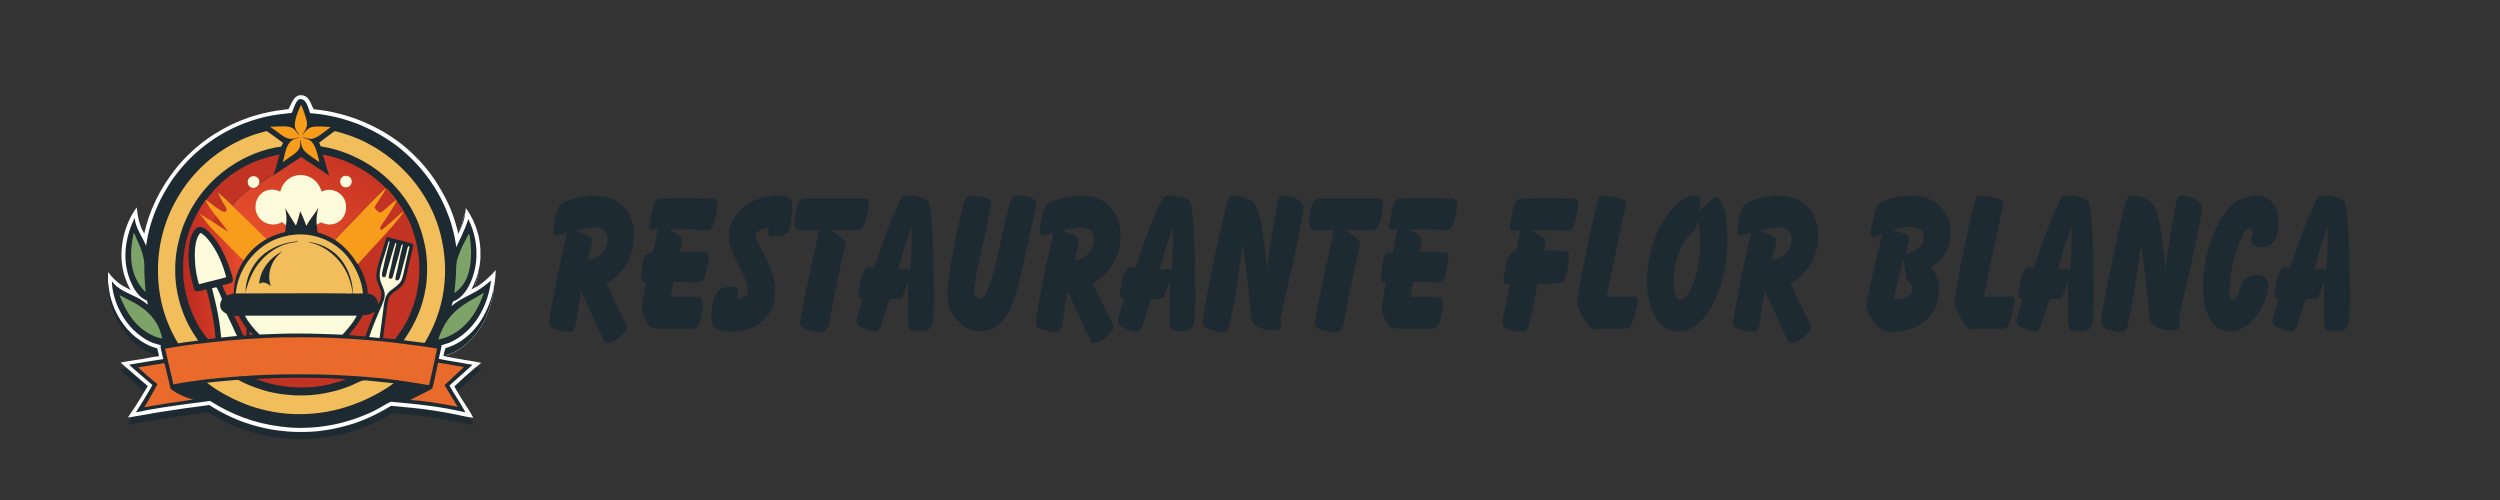 <?xml version="1.0" encoding="UTF-8"?>
<svg xmlns="http://www.w3.org/2000/svg" version="1.1" xmlns:xlink="http://www.w3.org/1999/xlink" viewBox="0 0 300 60">
  <rect x="0" y="0" width="300" height="60" fill="#333333" stroke="none"/>
  <defs>
    <style>
      .cls-1 {
        fill: #7da369;
      }

      .cls-2 {
        fill: url(#linear-gradient-2);
      }

      .cls-3 {
        fill: #1d2a31;
      }

      .cls-4 {
        fill: #ea6a2c;
      }

      .cls-5 {
        fill: #fcfcdc;
      }

      .cls-6 {
        fill: #f89c1c;
      }

      .cls-7 {
        fill: #c33323;
      }

      .cls-8 {
        fill: #f2be5c;
      }

      .cls-9 {
        fill: #fefefe;
      }

      .cls-10 {
        fill: url(#linear-gradient);
      }
    </style>
    <linearGradient id="linear-gradient" x1="21.95" y1="-577.89" x2="29.17" y2="-577.54" gradientTransform="translate(0 -545.84) scale(1 -1)" gradientUnits="userSpaceOnUse">
      <stop offset="0" stop-color="#bb2a20"/>
      <stop offset="1" stop-color="#e74a2c"/>
    </linearGradient>
    <linearGradient id="linear-gradient-2" x1="40.07" y1="-564.27" x2="33.73" y2="-575.4" gradientTransform="translate(0 -545.84) scale(1 -1)" gradientUnits="userSpaceOnUse">
      <stop offset="0" stop-color="#c83524"/>
      <stop offset="1" stop-color="#e64e2b"/>
    </linearGradient>
  </defs>
  <!-- Generator: Adobe Illustrator 28.7.2, SVG Export Plug-In . SVG Version: 1.2.0 Build 154)  -->
  <g>
    <g id="Layer_1">
      <g>
        <path class="cls-3" d="M65.93,38.33l.04-.27c.2-1.27.48-2.73.81-4.4.34-1.66.76-3.59,1.26-5.78-.06.02-.13.05-.23.09-.55.2-.9.31-1.04.31-.11,0-.2-.06-.26-.17-.07-.12-.1-.28-.1-.48,0-.48.08-1.05.26-1.7.17-.65.34-1.08.51-1.29.22-.27.75-.53,1.58-.78.83-.25,1.7-.37,2.6-.37,1.45,0,2.6.44,3.45,1.31.85.87,1.27,2.04,1.27,3.52,0,1.18-.28,2.25-.84,3.23-.56.97-1.38,1.81-2.46,2.5.22.48.53,1.12.92,1.93.39.8.81,1.66,1.28,2.57l.09.16c.05.1.09.2.11.29.02.1.04.19.04.27,0,.32-.27.7-.82,1.13-.09.07-.16.12-.2.16l-.12.09c-.19.15-.38.27-.59.36-.21.09-.39.13-.55.13-.11,0-.21-.03-.29-.08s-.16-.15-.22-.28l-.09-.21c-.26-.51-.69-1.42-1.29-2.75s-1.04-2.29-1.32-2.88c-.14.68-.27,1.46-.4,2.34-.13.88-.21,1.39-.24,1.54l-.02.16c-.06.32-.16.55-.28.67s-.32.19-.58.19c-.09,0-.2-.01-.34-.03-.14-.02-.32-.06-.52-.11l-.13-.02c-.49-.11-.83-.24-1.02-.38-.19-.14-.29-.33-.29-.57,0-.04,0-.09,0-.13,0-.04.01-.12.03-.22ZM70.54,31.24c.69-.1,1.26-.39,1.71-.88s.67-1.04.67-1.67c0-.45-.14-.8-.43-1.05s-.68-.38-1.19-.38c-.25,0-.57.03-.94.1-.38.06-.81.17-1.32.3l1.35.53c.21.08.37.18.48.32.11.14.17.3.17.48,0,.04,0,.1-.02.2-.02.09-.04.19-.06.29l-.42,1.77Z"/>
        <path class="cls-3" d="M77.55,33.88h-.25c-.12,0-.21-.06-.27-.15-.06-.09-.08-.23-.08-.43,0-.13,0-.29.02-.47.02-.18.04-.39.07-.62l.02-.14c.12-.74.24-1.21.35-1.41s.3-.3.55-.31l.39-.02.58-2.81c-.09,0-.2,0-.33.01s-.2.01-.23.01c-.15,0-.27-.03-.35-.08s-.12-.13-.12-.24c0-.14.06-.46.17-.96.05-.24.09-.43.12-.58l.02-.14.03-.14c.21-1,.48-1.52.81-1.55l.25-.02s.04,0,.11-.01c.76-.04,1.61-.06,2.53-.06.54,0,1.09,0,1.64.02.55.01,1.13.04,1.76.07h.21c.17,0,.31.05.41.14.1.08.15.19.15.33,0,.15-.02.35-.05.61-.03.25-.08.52-.14.81l-.04.18s-.02.09-.04.17c-.21,1.01-.51,1.52-.89,1.52h-.46c-.88-.06-1.88-.09-2.99-.09-.02,0-.08,0-.18.01-.38,0-.74.01-1.08.01l1.18.63c.11.06.21.16.3.29.09.13.13.24.13.33,0,.04,0,.1-.03.18,0,.02,0,.04,0,.04l-.2,1.23c.17,0,.34-.01.49-.02.16,0,.3,0,.45,0,.6,0,1.16.02,1.68.05h.08l.25.02c.17.01.29.06.36.15s.11.21.11.38c0,.14-.01.32-.04.53-.02.21-.06.43-.11.66l-.02.11c-.15.73-.29,1.21-.43,1.43-.14.22-.38.33-.73.33h-.33c-.11,0-.27,0-.48-.01-.52-.02-.87-.03-1.04-.03-.14,0-.33,0-.56.01-.23,0-.39.01-.49.01l-.33,1.79s.25,0,.66-.01c.41,0,.8-.01,1.17-.01.24,0,.44,0,.61,0,.16,0,.33,0,.5.02l.19.02c.29.01.49.08.59.19.1.11.15.32.15.62,0,.15,0,.31-.02.48-.02.17-.04.34-.07.52l-.04.2c-.1.64-.23,1.1-.4,1.36-.17.27-.41.4-.73.4h-4.09c-.42,0-.72-.07-.92-.21s-.39-.39-.57-.74l-.07-.14c-.15-.29-.26-.53-.32-.73s-.08-.41-.08-.62c0-.08,0-.17.01-.27,0-.09.03-.24.06-.42l.44-2.47Z"/>
        <path class="cls-3" d="M88.44,35.9c.45-.01.78-.11,1-.29.21-.18.32-.46.32-.85,0-.27-.07-.6-.2-.97-.13-.38-.35-.86-.67-1.46-.06-.12-.15-.29-.27-.52-.78-1.5-1.17-2.63-1.17-3.37,0-1.37.57-2.54,1.7-3.5,1.13-.97,2.56-1.46,4.28-1.46.63,0,1.07.1,1.3.31.24.21.35.59.35,1.15,0,.17-.01.39-.04.64s-.04.4-.04.45l-.02.14c-.04.74-.17,1.27-.37,1.58s-.56.49-1.06.54l-.15.02c-.15,0-.28.01-.4.02-.12,0-.23,0-.32,0-.16,0-.28-.03-.37-.09-.08-.06-.13-.15-.13-.26v-.07l.09-.62c-.45.02-.83.14-1.13.34s-.45.43-.45.68c0,.11.02.24.07.37.05.14.13.31.24.51.08.14.2.36.34.66,1.13,2.09,1.69,3.74,1.69,4.95,0,1.56-.48,2.78-1.44,3.66-.96.89-2.28,1.33-3.97,1.33-.78,0-1.35-.13-1.72-.4-.36-.27-.54-.69-.54-1.27,0-.11,0-.26.02-.44.01-.18.03-.38.06-.6l.02-.17v-.1c.16-1.37.66-2.14,1.52-2.32l.1-.05c.06-.01.16-.03.31-.04.14-.01.3-.02.48-.02.22,0,.39.05.51.14.12.09.18.23.18.4v.11l-.13.88Z"/>
        <path class="cls-3" d="M98.3,27.59h-2.16c-.29,0-.49-.07-.61-.2s-.19-.36-.19-.67c0-.1,0-.22.02-.36s.04-.33.08-.56l.02-.16c.1-.7.23-1.18.4-1.45s.43-.4.8-.4h7.07c.16,0,.28.05.37.15.08.1.13.25.13.45,0,.16-.02.36-.05.6-.03.24-.08.49-.14.75l-.02.16-.03.12c-.22,1.04-.56,1.56-1.01,1.56h-3.32c.17.12.39.27.66.45.73.48,1.1.88,1.1,1.18,0,.05,0,.1,0,.13s0,.07-.01.1l-.06.26c-.43,1.96-.82,3.77-1.16,5.45s-.56,2.84-.67,3.47l-.04.19c-.07.38-.18.65-.33.8-.15.15-.39.22-.73.22-.07,0-.2-.02-.39-.05-.19-.03-.34-.05-.44-.06l-.15-.03c-.45-.06-.8-.16-1.05-.31s-.37-.32-.37-.52c0-.08,0-.18.02-.33l.02-.18c.02-.25.25-1.38.66-3.39.42-2.01.95-4.47,1.59-7.38Z"/>
        <path class="cls-3" d="M103.55,35.86l-.23-.03c-.09,0-.16-.06-.23-.16-.07-.1-.1-.22-.1-.37,0-.05.01-.16.04-.31.03-.15.09-.45.17-.89l.02-.16v-.05c.25-1.22.62-1.83,1.11-1.83h.57c.51-1.55,1.02-2.98,1.52-4.29.5-1.31.94-2.36,1.31-3.17l.12-.23c.19-.38.35-.64.5-.75.15-.12.33-.17.56-.17.09,0,.21,0,.35.02.14.01.29.04.45.07l.18.02c.7.12,1.16.27,1.37.46.21.19.34.5.38.96l.04.28c.11,1.07.2,2.49.27,4.26.06,1.77.1,3.66.1,5.68,0,1.04-.02,1.97-.06,2.8v.1l-.02.26c-.04.51-.15.86-.34,1.05s-.54.3-1.06.34l-.15.02h-.25c-.4,0-.69-.08-.89-.25-.2-.17-.3-.43-.31-.78v-5.05l-.6,1.68c-.06.18-.14.31-.25.39-.1.08-.25.12-.44.12h-.91c-.28.85-.56,1.72-.86,2.62-.07.2-.11.31-.12.35l-.07.25c-.09.24-.19.42-.31.53-.12.11-.26.17-.44.17-.13,0-.28-.02-.44-.06-.16-.04-.32-.09-.47-.16l-.15-.04c-.44-.18-.73-.35-.88-.49s-.22-.33-.22-.55c0-.05,0-.1,0-.15,0-.05.01-.12.03-.22l.04-.16c.04-.17.12-.45.24-.83.12-.38.26-.81.43-1.27ZM107.81,32.3h1.45c.04-.81.08-1.52.1-2.15.02-.62.03-1.1.03-1.42v-1.42c-.31.79-.6,1.59-.86,2.41-.26.82-.5,1.68-.73,2.58Z"/>
        <path class="cls-3" d="M115.62,24.6l.04-.2c.09-.36.2-.6.34-.71s.43-.17.86-.17c.14,0,.24,0,.3,0s.12,0,.17.02l.13.02c.55.08.93.18,1.16.31.23.13.34.32.34.57,0,0,0,.05-.02.12-.01.08-.03.16-.05.25l-.04.18c-.25,1.34-.65,3.17-1.17,5.51-.53,2.34-.79,3.82-.79,4.44,0,.27.07.5.21.67.14.17.33.26.55.26.63,0,1.37-1.96,2.22-5.87.47-2.17.87-3.93,1.21-5.3l.04-.16c.1-.4.23-.69.39-.86.16-.17.39-.25.68-.25.08,0,.18,0,.31.02.12.01.25.04.37.07l.1.02c.55.12.92.25,1.1.39s.27.34.27.61c0,.08,0,.17-.02.27-.01.09-.03.19-.06.29l-.06.21c-.2.9-.48,2.18-.84,3.84-.63,2.94-1.12,4.96-1.45,6.08-.47,1.57-1.04,2.72-1.72,3.44-.68.72-1.51,1.09-2.49,1.09-1.12,0-2.06-.43-2.85-1.29-.78-.86-1.17-1.91-1.17-3.15,0-.86.17-2.26.52-4.21.34-1.95.81-4.12,1.41-6.52Z"/>
        <path class="cls-3" d="M124.32,38.33l.04-.27c.2-1.27.48-2.73.81-4.4.34-1.66.76-3.59,1.26-5.78-.06.02-.13.05-.23.09-.55.2-.9.31-1.04.31-.11,0-.2-.06-.26-.17-.07-.12-.1-.28-.1-.48,0-.48.08-1.05.26-1.7.17-.65.34-1.08.51-1.29.22-.27.75-.53,1.58-.78.83-.25,1.7-.37,2.6-.37,1.45,0,2.6.44,3.45,1.31.85.87,1.27,2.04,1.27,3.52,0,1.18-.28,2.25-.84,3.23-.56.97-1.38,1.81-2.46,2.5.22.48.53,1.12.92,1.93.39.8.81,1.66,1.28,2.57l.09.16c.05.1.09.2.11.29.02.1.04.19.04.27,0,.32-.27.7-.82,1.13-.09.07-.16.12-.2.16l-.12.09c-.19.15-.38.27-.59.36-.21.09-.39.13-.55.13-.11,0-.21-.03-.29-.08s-.16-.15-.22-.28l-.09-.21c-.26-.51-.69-1.42-1.29-2.75s-1.04-2.29-1.32-2.88c-.14.68-.27,1.46-.4,2.34-.13.88-.21,1.39-.24,1.54l-.02.16c-.06.32-.16.55-.28.67s-.32.19-.58.19c-.09,0-.2-.01-.34-.03-.14-.02-.32-.06-.52-.11l-.13-.02c-.49-.11-.83-.24-1.02-.38-.19-.14-.29-.33-.29-.57,0-.04,0-.09,0-.13,0-.04.01-.12.03-.22ZM128.93,31.24c.69-.1,1.26-.39,1.71-.88s.67-1.04.67-1.67c0-.45-.14-.8-.43-1.05s-.68-.38-1.19-.38c-.25,0-.57.03-.94.1-.38.06-.81.17-1.32.3l1.35.53c.21.08.37.18.48.32.11.14.17.3.17.48,0,.04,0,.1-.02.2-.02.09-.04.19-.06.29l-.42,1.77Z"/>
        <path class="cls-3" d="M134.93,35.86l-.23-.03c-.09,0-.16-.06-.23-.16-.07-.1-.1-.22-.1-.37,0-.05.01-.16.04-.31.03-.15.09-.45.17-.89l.02-.16v-.05c.25-1.22.62-1.83,1.11-1.83h.57c.51-1.55,1.02-2.98,1.52-4.29.5-1.31.94-2.36,1.31-3.17l.12-.23c.19-.38.35-.64.5-.75.15-.12.33-.17.56-.17.09,0,.21,0,.35.02.14.01.29.04.45.07l.18.02c.7.12,1.16.27,1.37.46.21.19.34.5.38.96l.04.28c.11,1.07.2,2.49.27,4.26.06,1.77.1,3.66.1,5.68,0,1.04-.02,1.97-.06,2.8v.1l-.02.26c-.04.51-.15.86-.34,1.05s-.54.3-1.06.34l-.15.02h-.25c-.4,0-.69-.08-.89-.25-.2-.17-.3-.43-.31-.78v-5.05l-.6,1.68c-.06.18-.14.31-.25.39-.1.08-.25.12-.44.12h-.91c-.28.85-.56,1.72-.86,2.62-.07.2-.11.31-.12.35l-.07.25c-.09.24-.19.42-.31.53-.12.11-.26.17-.44.17-.13,0-.28-.02-.44-.06-.16-.04-.32-.09-.47-.16l-.15-.04c-.44-.18-.73-.35-.88-.49s-.22-.33-.22-.55c0-.05,0-.1,0-.15,0-.05.01-.12.03-.22l.04-.16c.04-.17.12-.45.24-.83.12-.38.26-.81.43-1.27ZM139.19,32.3h1.45c.04-.81.08-1.52.1-2.15.02-.62.03-1.1.03-1.42v-1.42c-.31.79-.6,1.59-.86,2.41-.26.82-.5,1.68-.73,2.58Z"/>
        <path class="cls-3" d="M144.38,38.15l.02-.16c.09-.8.4-2.51.93-5.12.53-2.62,1.14-5.37,1.85-8.26l.04-.16c.07-.32.19-.57.34-.73.15-.16.35-.24.59-.24.09,0,.2.01.33.04.13.03.32.07.58.14l.12.02c.37.11.69.25.96.44.27.18.46.39.57.61.27.57.51,1.43.72,2.59.21,1.16.42,2.87.63,5.11.14-1.34.31-2.7.53-4.07s.47-2.75.76-4.14l.04-.18c.04-.19.1-.33.2-.42s.22-.14.38-.14c.13,0,.28.01.46.04s.36.08.55.14l.18.05c.4.13.71.29.93.49s.33.41.33.63c0,.11,0,.18,0,.23,0,.05,0,.1-.01.15l-.02.17c-.03.3-.19,1.19-.49,2.66-.29,1.47-.65,3.1-1.05,4.87-.1.44-.24,1.03-.41,1.78-.51,2.24-.77,3.5-.77,3.77,0,.09.02.21.05.36.03.15.05.25.05.31,0,.19-.08.32-.23.41s-.4.12-.74.12c-.17,0-.3,0-.39-.01s-.16-.02-.23-.03l-.17-.04c-.68-.14-1.14-.32-1.39-.53-.25-.21-.4-.54-.46-.97l-.04-.19c-.03-.23-.08-.72-.15-1.47-.25-2.66-.53-5.07-.85-7.24-.22,1.89-.47,3.68-.74,5.36-.27,1.68-.53,3.07-.78,4.19l-.07.24c-.06.31-.16.53-.3.66-.14.13-.34.2-.61.2-.09,0-.2,0-.33-.02s-.26-.04-.42-.08l-.15-.02c-.44-.08-.78-.21-1.02-.4-.24-.19-.36-.42-.36-.69,0-.08,0-.16.01-.24s.02-.14.03-.2Z"/>
        <path class="cls-3" d="M160.06,27.59h-2.16c-.29,0-.49-.07-.61-.2s-.19-.36-.19-.67c0-.1,0-.22.02-.36s.04-.33.08-.56l.02-.16c.1-.7.23-1.18.4-1.45.16-.26.43-.4.8-.4h7.07c.16,0,.28.05.37.15.08.1.13.25.13.45,0,.16-.02.36-.05.6-.03.24-.08.49-.14.75l-.02.16-.03.12c-.22,1.04-.56,1.56-1.01,1.56h-3.32c.17.12.39.27.66.45.73.48,1.1.88,1.1,1.18,0,.05,0,.1,0,.13s0,.07-.01.1l-.06.26c-.43,1.96-.82,3.77-1.16,5.45-.34,1.68-.56,2.84-.67,3.47l-.04.19c-.07.38-.18.65-.33.8-.15.15-.39.22-.73.22-.07,0-.2-.02-.39-.05-.19-.03-.34-.05-.44-.06l-.15-.03c-.45-.06-.8-.16-1.05-.31-.25-.14-.37-.32-.37-.52,0-.08,0-.18.02-.33l.02-.18c.02-.25.25-1.38.67-3.39.42-2.01.95-4.47,1.58-7.38Z"/>
        <path class="cls-3" d="M166.32,33.88h-.25c-.12,0-.21-.06-.27-.15s-.08-.23-.08-.43c0-.13,0-.29.02-.47s.04-.39.07-.62l.02-.14c.12-.74.24-1.21.35-1.41.12-.2.3-.3.55-.31l.39-.02.58-2.81c-.09,0-.2,0-.33.01s-.2.01-.23.01c-.16,0-.27-.03-.35-.08-.08-.05-.12-.13-.12-.24,0-.14.06-.46.17-.96.05-.24.09-.43.12-.58l.02-.14.03-.14c.21-1,.48-1.52.81-1.55l.25-.02s.04,0,.11-.01c.76-.04,1.61-.06,2.53-.06.54,0,1.09,0,1.64.02.55.01,1.13.04,1.76.07h.21c.17,0,.31.05.41.14.1.08.15.19.15.33,0,.15-.02.35-.05.61-.03.25-.08.52-.14.81l-.04.18s-.02.09-.04.17c-.21,1.01-.51,1.52-.89,1.52h-.46c-.88-.06-1.88-.09-2.99-.09-.02,0-.08,0-.18.01-.38,0-.74.01-1.08.01l1.18.63c.11.06.21.16.3.29.09.13.13.24.13.33,0,.04,0,.1-.03.18,0,.02,0,.04,0,.04l-.2,1.23c.17,0,.34-.01.49-.02s.3,0,.45,0c.6,0,1.16.02,1.68.05h.08l.25.02c.17.01.29.06.36.15.07.08.11.21.11.38,0,.14-.01.32-.04.53-.03.21-.06.43-.11.66l-.02.11c-.15.73-.29,1.21-.43,1.43-.14.22-.38.33-.73.33h-.33c-.11,0-.27,0-.48-.01-.52-.02-.87-.03-1.04-.03-.14,0-.33,0-.56.01s-.39.01-.49.01l-.33,1.79s.25,0,.66-.01c.41,0,.79-.01,1.17-.01.24,0,.44,0,.61,0,.16,0,.33,0,.5.02l.19.02c.29.01.49.08.59.19s.15.32.15.62c0,.15,0,.31-.02.48-.01.17-.04.34-.07.52l-.04.2c-.1.64-.23,1.1-.4,1.36-.17.27-.41.4-.73.4h-4.09c-.42,0-.72-.07-.92-.21s-.39-.39-.57-.74l-.07-.14c-.16-.29-.26-.53-.32-.73-.06-.2-.08-.41-.08-.62,0-.08,0-.17.01-.27,0-.09.03-.24.06-.42l.44-2.47Z"/>
        <path class="cls-3" d="M180.3,38.38l.04-.27c.02-.11.13-.6.33-1.48.2-.88.37-1.72.51-2.52l-.32-.02c-.14-.02-.25-.06-.33-.14-.08-.08-.12-.18-.12-.3,0-.17.06-.54.18-1.09.01-.08.02-.14.04-.19l.02-.16c.02-.08.04-.2.07-.35.22-1.06.51-1.6.89-1.6l.34-.02.5-2.59-.86.04h-.04c-.1,0-.18-.04-.26-.13s-.11-.19-.11-.31c0-.15.06-.55.19-1.19.04-.19.07-.34.08-.44l.02-.09c.13-.63.27-1.07.42-1.3.15-.23.37-.36.66-.39h.21s.09,0,.21-.01c.94-.04,1.92-.06,2.96-.06.48,0,1.28.01,2.41.03.13,0,.23,0,.3.01l.18.02c.2,0,.35.05.44.14s.13.22.13.42c0,.17-.01.37-.04.58-.02.21-.06.43-.11.64l-.04.17c-.18.83-.33,1.34-.46,1.54-.12.2-.33.3-.6.32l-.21.02c-1.31-.05-2.3-.08-2.97-.08-.03,0-.18,0-.45.02s-.52.02-.75.04l1.2.69c.17.1.3.2.38.3.08.1.12.22.12.35,0,.04,0,.08,0,.11s0,.06-.01.08l-.19.93c.41,0,.8-.01,1.17-.02s.7,0,1,0h.23c.23,0,.39.05.48.16.09.11.14.29.14.55,0,.1-.01.24-.03.44s-.05.42-.1.7l-.02.19c-.11.71-.24,1.2-.39,1.46-.15.26-.37.4-.67.42h-.22c-.17,0-.34.01-.49.02-.16,0-.3,0-.45,0h-.22c-.43.02-.83.02-1.2.02-.15.93-.31,1.78-.46,2.55-.15.77-.3,1.46-.46,2.06l-.07.28c-.08.32-.19.54-.33.68s-.34.2-.59.2c-.17,0-.32,0-.46-.02-.14-.01-.25-.03-.34-.04l-.13-.02c-.51-.11-.87-.26-1.07-.44-.2-.18-.29-.44-.29-.78,0-.01,0-.04,0-.07,0-.03,0-.05,0-.07Z"/>
        <path class="cls-3" d="M192.81,35.58h3.11c.2,0,.35.04.44.12.1.08.14.2.14.37,0,.12-.02.29-.06.51s-.11.52-.2.88l-.02.09c-.23.91-.42,1.46-.57,1.64-.15.18-.41.27-.79.29h-3.49c-.19,0-.35-.04-.46-.11-.11-.08-.23-.21-.36-.4-.45-.66-.77-1.2-.98-1.64-.21-.44-.31-.8-.31-1.1,0-.07.01-.17.04-.32.03-.14.04-.25.05-.31l.04-.28c.38-2.2.77-4.29,1.19-6.27.41-1.98.77-3.55,1.08-4.72l.07-.21c.07-.26.15-.44.26-.52s.26-.12.47-.12c.09,0,.21,0,.38.03s.34.05.54.08l.14.02c.68.14,1.12.26,1.31.38.19.12.29.29.29.5,0,.03,0,.08-.02.15-.01.05-.02.09-.02.11l-.06.25c-.09.42-.25,1.12-.46,2.09-.74,3.38-1.32,6.21-1.75,8.48Z"/>
        <path class="cls-3" d="M203.88,25.37l1.4-1.35c.15-.14.26-.24.34-.28.08-.04.16-.07.23-.07.4,0,.74.46,1.02,1.37.28.91.42,2.08.42,3.5s-.12,2.64-.35,3.86c-.24,1.22-.58,2.34-1.03,3.35-.58,1.28-1.26,2.28-2.04,2.98s-1.6,1.06-2.45,1.06c-1.13,0-2.05-.56-2.74-1.67s-1.04-2.59-1.04-4.43c0-1.23.16-2.46.49-3.7.33-1.23.78-2.34,1.36-3.32.57-.98,1.21-1.76,1.92-2.34.71-.58,1.37-.87,1.97-.87.21,0,.38.06.5.17.12.12.18.28.18.49,0,.04,0,.07,0,.1,0,.03,0,.05-.01.07l-.17,1.06ZM203.72,26.46l-.15.69c-.06.26-.2.49-.44.69-.04.03-.07.06-.09.08-.7.63-1.25,1.48-1.64,2.55s-.59,2.23-.59,3.49c0,.62.08,1.11.23,1.47.15.36.35.54.61.54.56,0,1.1-.71,1.61-2.14.51-1.43.77-3.12.77-5.1,0-.46-.03-.88-.07-1.25-.05-.37-.13-.72-.23-1.03Z"/>
        <path class="cls-3" d="M208.02,38.33l.04-.27c.21-1.27.48-2.73.81-4.4.34-1.66.76-3.59,1.26-5.78-.06.02-.13.05-.23.09-.55.2-.9.31-1.04.31-.11,0-.2-.06-.26-.17-.07-.12-.1-.28-.1-.48,0-.48.08-1.05.26-1.7.17-.65.34-1.08.51-1.29.22-.27.75-.53,1.58-.78.83-.25,1.7-.37,2.6-.37,1.45,0,2.6.44,3.45,1.31.85.87,1.27,2.04,1.27,3.52,0,1.18-.28,2.25-.84,3.23-.56.97-1.38,1.81-2.46,2.5.22.48.53,1.12.92,1.93.39.8.81,1.66,1.28,2.57l.09.16c.05.1.09.2.11.29.02.1.04.19.04.27,0,.32-.27.7-.82,1.13-.09.07-.16.12-.21.16l-.12.09c-.19.15-.38.27-.6.36s-.39.13-.55.13c-.11,0-.21-.03-.29-.08-.08-.06-.15-.15-.22-.28l-.09-.21c-.26-.51-.69-1.42-1.29-2.75-.6-1.33-1.04-2.29-1.33-2.88-.14.68-.27,1.46-.4,2.34-.13.88-.21,1.39-.24,1.54l-.02.16c-.06.32-.15.55-.28.67s-.32.19-.58.19c-.09,0-.2-.01-.34-.03-.14-.02-.32-.06-.52-.11l-.13-.02c-.49-.11-.83-.24-1.02-.38s-.29-.33-.29-.57c0-.04,0-.09,0-.13s.01-.12.03-.22ZM212.63,31.24c.69-.1,1.26-.39,1.71-.88s.67-1.04.67-1.67c0-.45-.14-.8-.43-1.05-.29-.26-.68-.38-1.19-.38-.25,0-.57.03-.94.1-.38.06-.81.17-1.32.3l1.35.53c.21.08.37.18.48.32s.17.3.17.48c0,.04,0,.1-.02.2-.01.09-.04.19-.06.29l-.42,1.77Z"/>
        <path class="cls-3" d="M224.02,36.21l.07-.41s.01-.03.02-.07c.43-2.12,1.03-4.68,1.79-7.68-.15.07-.35.16-.58.26-.29.12-.46.18-.52.18-.1,0-.18-.04-.25-.14s-.1-.21-.1-.37c0-.13.02-.29.06-.49s.12-.54.23-1.01l.02-.11c.17-.69.29-1.14.38-1.36s.17-.39.27-.49c.29-.28.79-.52,1.53-.73.73-.21,1.53-.31,2.39-.31,1.41,0,2.55.41,3.42,1.23.87.82,1.3,1.9,1.3,3.24,0,.88-.2,1.67-.58,2.35-.39.68-.98,1.27-1.76,1.76.32.39.57.82.73,1.3.17.47.25.97.25,1.5,0,1.45-.52,2.64-1.56,3.56-1.04.92-2.4,1.39-4.08,1.39-.93,0-1.64-.36-2.12-1.08-.07-.11-.13-.2-.17-.25l-.09-.11c-.25-.39-.44-.71-.56-.98-.12-.27-.18-.49-.18-.67,0-.05.02-.16.05-.33.01-.08.02-.13.03-.17ZM228.66,30.51c.74-.2,1.3-.49,1.66-.85.37-.37.55-.82.55-1.36,0-.36-.15-.63-.46-.82s-.73-.29-1.28-.29c-.3,0-.61.03-.94.1-.33.07-.68.17-1.06.31l1.49.46c.17.05.29.12.35.21s.1.21.1.38c0,.03,0,.07,0,.12s-.02.1-.03.15l-.38,1.6ZM227.26,35.88c.06,0,.11.01.17.02.06,0,.15,0,.27,0,.56,0,1.01-.12,1.33-.35.33-.23.49-.55.49-.95,0-.27-.12-.5-.37-.67-.25-.17-.39-.42-.43-.73l-.29-2.13c-.29,1.09-.52,2.01-.71,2.76-.19.75-.34,1.43-.47,2.04Z"/>
        <path class="cls-3" d="M238.07,35.58h3.11c.2,0,.35.04.44.12.1.08.14.2.14.37,0,.12-.02.29-.06.51s-.11.52-.2.88l-.02.09c-.23.91-.42,1.46-.57,1.64-.15.18-.41.27-.79.29h-3.49c-.19,0-.35-.04-.46-.11-.11-.08-.23-.21-.36-.4-.45-.66-.77-1.2-.98-1.64-.21-.44-.31-.8-.31-1.1,0-.07.01-.17.04-.32.03-.14.04-.25.05-.31l.04-.28c.38-2.2.77-4.29,1.19-6.27.41-1.98.77-3.55,1.08-4.72l.07-.21c.07-.26.15-.44.26-.52s.26-.12.47-.12c.09,0,.21,0,.38.03s.34.05.54.08l.14.02c.68.14,1.12.26,1.31.38.19.12.29.29.29.5,0,.03,0,.08-.02.15-.01.05-.02.09-.02.11l-.06.25c-.09.42-.25,1.12-.46,2.09-.74,3.38-1.32,6.21-1.75,8.48Z"/>
        <path class="cls-3" d="M242.74,35.86l-.23-.03c-.09,0-.16-.06-.23-.16-.07-.1-.1-.22-.1-.37,0-.05.01-.16.04-.31.03-.15.08-.45.17-.89l.02-.16v-.05c.25-1.22.62-1.83,1.11-1.83h.57c.51-1.55,1.02-2.98,1.52-4.29.5-1.31.94-2.36,1.31-3.17l.12-.23c.19-.38.35-.64.5-.75.15-.12.33-.17.56-.17.09,0,.21,0,.35.02.14.01.29.04.45.07l.18.02c.7.12,1.16.27,1.37.46.21.19.34.5.38.96l.04.28c.11,1.07.2,2.49.27,4.26.06,1.77.1,3.66.1,5.68,0,1.04-.02,1.97-.06,2.8v.1l-.02.26c-.04.51-.15.86-.34,1.05s-.54.3-1.06.34l-.15.02h-.25c-.4,0-.69-.08-.89-.25s-.3-.43-.31-.78v-5.05l-.6,1.68c-.06.18-.14.31-.25.39-.1.08-.25.12-.44.12h-.91c-.28.85-.56,1.72-.86,2.62-.07.2-.11.31-.12.35l-.07.25c-.09.24-.19.42-.31.53-.12.11-.26.17-.44.17-.13,0-.28-.02-.44-.06-.16-.04-.32-.09-.47-.16l-.15-.04c-.44-.18-.73-.35-.88-.49s-.22-.33-.22-.55c0-.05,0-.1,0-.15,0-.05.01-.12.03-.22l.04-.16c.04-.17.12-.45.24-.83.12-.38.27-.81.43-1.27ZM247,32.3h1.45c.04-.81.08-1.52.1-2.15s.03-1.1.03-1.42v-1.42c-.31.79-.59,1.59-.86,2.41-.26.82-.5,1.68-.72,2.58Z"/>
        <path class="cls-3" d="M252.19,38.15l.02-.16c.09-.8.4-2.51.93-5.12.53-2.62,1.14-5.37,1.85-8.26l.04-.16c.07-.32.19-.57.34-.73.15-.16.35-.24.59-.24.09,0,.2.01.33.04.13.03.32.07.58.14l.12.02c.37.11.69.25.96.44s.46.39.57.61c.27.57.51,1.43.72,2.59.21,1.16.42,2.87.63,5.11.14-1.34.31-2.7.53-4.07s.47-2.75.76-4.14l.04-.18c.04-.19.1-.33.2-.42.1-.09.22-.14.38-.14.13,0,.28.01.46.04.17.03.36.08.55.14l.18.05c.4.13.71.29.93.49.22.2.33.41.33.63,0,.11,0,.18,0,.23,0,.05,0,.1-.01.15l-.02.17c-.03.3-.19,1.19-.49,2.66-.29,1.47-.65,3.1-1.06,4.87-.1.44-.24,1.03-.41,1.78-.51,2.24-.77,3.5-.77,3.77,0,.09.02.21.05.36.03.15.05.25.05.31,0,.19-.08.32-.23.41-.15.08-.4.12-.74.12-.17,0-.3,0-.39-.01s-.16-.02-.23-.03l-.17-.04c-.68-.14-1.14-.32-1.39-.53-.25-.21-.4-.54-.46-.97l-.04-.19c-.03-.23-.08-.72-.15-1.47-.25-2.66-.53-5.07-.85-7.24-.22,1.89-.47,3.68-.74,5.36s-.53,3.07-.78,4.19l-.07.24c-.06.31-.16.53-.3.66-.14.13-.34.2-.61.2-.09,0-.2,0-.33-.02s-.26-.04-.42-.08l-.15-.02c-.44-.08-.78-.21-1.02-.4-.24-.19-.36-.42-.36-.69,0-.08,0-.16.01-.24,0-.08.02-.14.03-.2Z"/>
        <path class="cls-3" d="M270.73,33.01h.16c.43.01.75.12.96.32s.32.5.32.9c0,.53-.11,1.11-.34,1.73-.23.63-.53,1.22-.92,1.77-.45.64-.97,1.14-1.56,1.51-.59.36-1.17.54-1.76.54-.99,0-1.78-.47-2.35-1.41-.58-.94-.87-2.22-.87-3.86,0-1.28.16-2.59.47-3.94.32-1.35.75-2.55,1.3-3.6.61-1.19,1.29-2.06,2.05-2.64.75-.57,1.6-.86,2.54-.86.82,0,1.48.28,1.96.85.48.57.72,1.33.72,2.3s-.15,1.71-.45,2.22c-.3.51-.74.77-1.33.8h-.24c-.4,0-.71-.07-.92-.2-.22-.13-.33-.32-.33-.55,0-.15.04-.35.11-.59.07-.25.11-.42.11-.54,0-.14-.03-.24-.1-.32s-.16-.12-.28-.12c-.19,0-.38.13-.57.4-.19.26-.42.72-.68,1.36-.37.93-.67,1.92-.88,2.97-.21,1.05-.32,2.01-.32,2.89,0,.32.04.58.12.75.08.18.19.27.33.27.25,0,.47-.3.66-.91.19-.6.33-.99.43-1.17.16-.26.38-.48.67-.63.29-.16.6-.24.93-.24h.06Z"/>
        <path class="cls-3" d="M273.47,35.86l-.23-.03c-.09,0-.16-.06-.23-.16-.07-.1-.1-.22-.1-.37,0-.05.01-.16.04-.31.03-.15.08-.45.17-.89l.02-.16v-.05c.25-1.22.62-1.83,1.11-1.83h.57c.51-1.55,1.02-2.98,1.52-4.29.5-1.31.94-2.36,1.31-3.17l.12-.23c.19-.38.35-.64.5-.75.15-.12.33-.17.56-.17.09,0,.21,0,.35.02.14.01.29.04.45.07l.18.02c.7.12,1.16.27,1.37.46.21.19.34.5.38.96l.04.28c.11,1.07.2,2.49.27,4.26.06,1.77.1,3.66.1,5.68,0,1.04-.02,1.97-.06,2.8v.1l-.02.26c-.04.51-.15.86-.34,1.05s-.54.3-1.06.34l-.15.02h-.25c-.4,0-.69-.08-.89-.25s-.3-.43-.31-.78v-5.05l-.6,1.68c-.06.18-.14.31-.25.39-.1.08-.25.12-.44.12h-.91c-.28.85-.56,1.72-.86,2.62-.07.2-.11.31-.12.35l-.07.25c-.09.24-.19.42-.31.53-.12.11-.26.17-.44.17-.13,0-.28-.02-.44-.06-.16-.04-.32-.09-.47-.16l-.15-.04c-.44-.18-.73-.35-.88-.49s-.22-.33-.22-.55c0-.05,0-.1,0-.15,0-.05.01-.12.03-.22l.04-.16c.04-.17.12-.45.24-.83.12-.38.27-.81.43-1.27ZM277.73,32.3h1.45c.04-.81.08-1.52.1-2.15s.03-1.1.03-1.42v-1.42c-.31.79-.59,1.59-.86,2.41-.26.82-.5,1.68-.72,2.58Z"/>
      </g>
      <g>
        <path class="cls-3" d="M57.03,44.11c.24.06.48.1.73.14-.26.33-.64.62-.95.92-.64.61-1.28,1.22-1.91,1.83-.12-.22-.24-.43-.36-.64.79-.78,1.65-1.53,2.5-2.24Z"/>
        <path class="cls-3" d="M14.37,44.31c.29-.01.6-.06.88-.14.84.71,1.66,1.46,2.51,2.16-.14.22-.29.43-.41.66-.99-.89-2.03-1.74-2.99-2.67Z"/>
        <path class="cls-3" d="M12.98,33.82c.08.71.18,1.4.37,2.09.49,1.75,1.56,3.45,2.99,4.58.75.59,1.61,1.08,2.54,1.31.08.31.18.64.21.96-.02,0-.03,0-.05,0-.24-.03-.54-.18-.76-.27-1.33-.55-2.31-1.38-3.2-2.5-.07-.09-.14-.18-.21-.27s-.14-.18-.2-.28c-.07-.09-.13-.19-.19-.28-.06-.1-.12-.19-.18-.29-.06-.1-.11-.2-.17-.3-.05-.1-.11-.2-.16-.3-.05-.1-.1-.21-.15-.31-.05-.1-.09-.21-.14-.31-.04-.11-.08-.21-.12-.32-.04-.11-.08-.21-.11-.32-.04-.11-.07-.22-.1-.33-.03-.11-.06-.22-.09-.33-.03-.11-.05-.22-.08-.33-.02-.11-.04-.22-.06-.34-.02-.11-.04-.23-.05-.34-.02-.11-.03-.23-.04-.34-.04-.39-.1-.78-.05-1.17Z"/>
        <path class="cls-3" d="M15.95,50c1.1-.17,2.19-.39,3.29-.57,1.96-.31,3.92-.59,5.89-.84.14.09.27.18.41.26.14.09.28.17.42.25.14.08.28.16.42.24.14.08.29.15.43.23.14.07.29.15.44.22.15.07.29.14.44.21.15.07.3.13.45.2.15.06.3.13.45.19.15.06.3.12.45.18.15.06.31.11.46.16.15.05.31.1.46.15.15.05.31.1.47.14.16.05.31.09.47.13.16.04.31.08.47.12.16.04.32.07.48.11.16.03.32.07.48.1.16.03.32.06.48.08.16.03.32.05.48.07.16.02.32.04.48.06.16.02.32.04.49.05.16.01.32.03.49.04.16.01.32.02.49.03s.32.01.49.01c.16,0,.33,0,.49,0,.16,0,.33,0,.49,0,.16,0,.32-.01.49-.02.16,0,.32-.02.49-.03.16-.01.32-.03.49-.04.16-.02.32-.04.48-.06.16-.02.32-.04.48-.07.16-.02.32-.05.48-.08.16-.03.32-.06.48-.09,2.65-.55,4.54-1.36,6.85-2.74,1.68.16,3.36.29,5.03.55.84.13,1.68.27,2.51.44.56.11,1.13.25,1.69.35.22.34.47.66.71.98-1.29-.27-2.58-.52-3.88-.74-1.22-.2-2.44-.37-3.68-.49-.73-.08-1.47-.19-2.2-.22-1.86,1.1-3.66,1.89-5.75,2.45-.14.04-.28.07-.42.1-.14.03-.28.07-.42.1-.14.03-.28.06-.42.09-.14.03-.28.05-.42.08-.14.02-.28.05-.42.07-.14.02-.28.04-.43.06-.14.02-.28.04-.43.05-.14.02-.29.03-.43.04-.14.01-.29.02-.43.03-.14.01-.29.02-.43.03-.14,0-.29.01-.43.02-.14,0-.29,0-.43,0-.14,0-.29,0-.43,0-.14,0-.29,0-.43,0-.14,0-.29-.01-.43-.02-.14,0-.29-.02-.43-.03-.14-.01-.29-.02-.43-.04-.14-.01-.29-.03-.43-.04-.14-.02-.28-.03-.43-.05-.14-.02-.28-.04-.43-.06-.14-.02-.28-.05-.42-.07-.14-.03-.28-.05-.42-.08-.14-.03-.28-.06-.42-.09-.14-.03-.28-.06-.42-.1-.14-.03-.28-.07-.42-.11-.14-.04-.28-.07-.42-.11-.14-.04-.28-.08-.41-.12-.14-.04-.27-.09-.41-.13-.14-.05-.27-.09-.41-.14-.14-.05-.27-.1-.4-.15-.13-.05-.27-.1-.4-.16-.13-.05-.27-.11-.4-.16-1.03-.44-1.98-.98-2.95-1.54l-3.01.41c-1.63.22-3.26.48-4.88.78-.6.11-1.21.21-1.81.34.24-.33.5-.66.72-1.01Z"/>
        <path class="cls-9" d="M34.62,13.1c.27-.48.51-1.25.99-1.54.24-.15.53-.17.8-.1.76.21.88,1.03,1.22,1.62l.02.03c.2.02.4.04.6.07.2.03.4.05.59.08.2.03.39.07.59.1.2.04.39.08.59.12.2.04.39.09.58.14.19.05.39.1.58.15.19.05.38.11.58.17.19.06.38.12.57.19.19.07.38.13.56.2.19.07.37.14.56.22.19.08.37.16.55.24.18.08.36.17.54.25.18.09.36.18.54.27.18.09.35.19.53.28.17.1.35.2.52.3.17.1.34.21.51.31.13.08.26.17.39.26.13.09.26.17.38.26.13.09.25.18.38.27.12.09.25.19.37.28.12.1.24.19.36.29.12.1.24.2.35.3.12.1.23.2.35.31.11.1.23.21.34.32.11.11.22.22.33.33.11.11.22.22.32.33.11.11.21.23.32.34.1.11.21.23.31.35.1.12.2.24.3.36.1.12.2.24.29.36.1.12.19.25.28.37.09.12.18.25.27.38.09.13.18.25.26.38.09.13.17.26.25.39.08.13.16.26.24.4.08.13.16.27.24.4.08.13.15.27.23.41.07.14.15.27.22.41.07.14.14.28.21.42.07.14.13.28.2.42.06.14.13.28.19.43.06.14.12.29.17.43.06.14.11.29.16.43.05.15.1.29.15.44.05.15.1.29.14.44.05.15.09.3.13.45.04.15.08.3.12.45.04.15.08.3.11.45.07-.17.14-.34.22-.51,0-.09.52-1.87.59-1.98.07-.17.06-.44.08-.62.04.06.09.12.13.19.04.06.08.13.13.19.04.06.08.13.12.19.04.06.08.13.12.2.04.07.08.13.11.2.04.07.07.13.11.2.03.07.07.14.1.2.03.07.07.14.1.21.03.07.06.14.09.21.03.07.06.14.09.21.03.07.06.14.08.21.03.07.05.14.08.21.02.07.05.14.07.22.02.07.04.14.07.22.02.07.04.15.06.22.02.07.04.15.06.22.02.07.03.15.05.22.02.07.03.15.04.22.01.07.03.15.04.22.01.07.02.15.03.22.01.08.02.15.03.23,0,.08.02.15.02.23,0,.08.01.15.02.23,0,.08,0,.15.01.23,0,.08,0,.15,0,.23,0,.08,0,.15,0,.23,0,.08,0,.15,0,.23,0,.08,0,.15,0,.23,0,.08,0,.15-.02.23,0,.08-.01.15-.02.23,0,.08-.02.15-.03.23,0,.08-.02.15-.03.23-.04.26-.16.62-.17.86.02.5-.34,1.3-.45,1.81.96-.53,1.84-1.32,2.56-2.15-.01.52-.06,1.03-.13,1.54-.03.23-.13.57-.13.79.01.4-.12.85-.21,1.24-.41,1.74-1.15,3.34-2.39,4.65-.78.83-1.79,1.63-2.91,1.94-.16.04-.21.03-.24.21.76.13,1.51.28,2.27.41.66.11,1.34.2,1.99.36l-.72.58c-.85.71-1.7,1.47-2.5,2.24.12.21.24.43.36.64.59,1.07,1.37,2.04,1.91,3.13-.21-.05-.42-.08-.63-.1-.57-.1-1.13-.24-1.69-.35-.83-.17-1.67-.31-2.51-.44-1.67-.26-3.35-.39-5.03-.55-2.3,1.38-4.2,2.19-6.85,2.74-.16.03-.32.06-.48.09-.16.03-.32.06-.48.08-.16.02-.32.05-.48.07-.16.02-.32.04-.48.06-.16.02-.32.03-.49.04-.16.01-.32.02-.49.03-.16,0-.32.02-.49.02-.16,0-.33,0-.49,0-.16,0-.33,0-.49,0-.16,0-.33,0-.49-.01s-.32-.02-.49-.03c-.16-.01-.32-.02-.49-.04-.16-.01-.32-.03-.49-.05-.16-.02-.32-.04-.48-.06-.16-.02-.32-.05-.48-.07-.16-.03-.32-.05-.48-.08-.16-.03-.32-.06-.48-.1-.16-.03-.32-.07-.48-.11-.16-.04-.32-.08-.47-.12-.16-.04-.31-.09-.47-.13-.16-.05-.31-.09-.47-.14-.15-.05-.31-.1-.46-.15-.15-.05-.31-.11-.46-.16-.15-.06-.3-.12-.45-.18-.15-.06-.3-.12-.45-.19-.15-.06-.3-.13-.45-.2-.15-.07-.29-.14-.44-.21-.15-.07-.29-.14-.44-.22-.14-.07-.29-.15-.43-.23-.14-.08-.28-.16-.42-.24-.14-.08-.28-.16-.42-.25-.14-.09-.28-.17-.41-.26-1.97.25-3.93.53-5.89.84-1.1.18-2.19.4-3.29.57-.19.02-.38.05-.57.08.22-.38.49-.73.73-1.09.43-.66.84-1.33,1.24-2.01.12-.23.27-.44.41-.66-.85-.7-1.67-1.44-2.51-2.16-.25-.23-.51-.44-.76-.66.9-.19,1.82-.3,2.72-.45.55-.09,1.35-.29,1.88-.3-.03-.32-.13-.65-.21-.96-.93-.23-1.79-.72-2.54-1.31-1.43-1.13-2.5-2.84-2.99-4.58-.19-.69-.29-1.38-.37-2.09.01-.39,0-.79.01-1.18.48.66,1.1,1.28,1.81,1.69.28.16.59.29.86.46l.03.02c-.49-.9-.85-1.86-1-2.88-.36-2.38.3-5.09,1.73-7.04.13,1.12.31,2.16.91,3.14.59-2.77,1.89-5.36,3.62-7.59.08-.11.17-.21.25-.32.09-.1.17-.21.26-.31s.18-.21.27-.31c.09-.1.18-.2.27-.3.09-.1.19-.2.28-.29.09-.1.19-.19.29-.29.1-.1.19-.19.29-.28.1-.09.2-.19.3-.28.1-.09.2-.18.3-.27s.21-.18.31-.26c.1-.09.21-.17.32-.26.11-.08.21-.17.32-.25.11-.08.22-.16.33-.24.11-.08.22-.16.33-.24.11-.08.22-.15.34-.23.11-.08.23-.15.34-.22.11-.07.23-.14.35-.21.12-.07.23-.14.35-.21.12-.07.24-.13.35-.2.12-.07.24-.13.36-.19.12-.06.24-.12.36-.19.12-.06.24-.12.37-.18.12-.06.25-.11.37-.17.12-.06.25-.11.37-.16.12-.05.25-.1.38-.15s.25-.1.38-.15c.13-.05.25-.09.38-.14.13-.04.26-.09.39-.13.13-.04.26-.08.39-.12.13-.04.26-.08.39-.11.13-.04.26-.07.39-.11.13-.03.26-.07.4-.1.96-.23,1.93-.36,2.91-.48Z"/>
        <path class="cls-3" d="M55.23,27.55c0-.09.52-1.87.59-1.98-.02.17-.05.34-.08.51-.03.17-.08.34-.13.5-.05.17-.11.33-.17.49-.06.16-.14.32-.21.47Z"/>
        <path class="cls-3" d="M57.38,32.72c.02.5-.34,1.3-.45,1.81-.12.07-.24.13-.36.2.35-.65.6-1.31.81-2.01Z"/>
        <path class="cls-3" d="M59.23,34.72c.01.4-.12.85-.21,1.24-.41,1.74-1.15,3.34-2.39,4.65-.78.83-1.79,1.63-2.91,1.94-.16.04-.21.03-.24.21-.09-.03-.18-.04-.27-.07.07-.31.14-.63.25-.92.6-.17,1.14-.4,1.67-.73,2.29-1.42,3.5-3.78,4.1-6.32Z"/>
        <path class="cls-3" d="M36.02,11.89c.13,0,.24.02.35.07.47.24.68,1.14.84,1.62.2.01.4.03.59.05.2.02.4.04.59.07.2.03.39.06.59.09.2.03.39.07.59.11.2.04.39.08.58.12.19.04.39.09.58.14.19.05.38.1.57.16.19.06.38.12.57.18.19.06.38.13.56.19.19.07.37.14.56.21.18.07.37.15.55.23.18.08.36.16.54.25.18.08.36.17.54.26.18.09.35.18.53.28.17.1.35.19.52.29.17.1.34.2.51.31.12.07.23.15.35.22.11.08.23.15.34.23.11.08.23.16.34.24.11.08.22.16.33.24.11.08.22.17.33.25.11.09.21.17.32.26.11.09.21.18.31.27.1.09.21.18.31.27.1.09.2.19.3.28.1.09.2.19.3.29.1.1.19.19.29.29s.19.2.28.3c.09.1.19.2.28.3.09.1.18.21.27.31.09.1.18.21.26.32.09.11.17.21.26.32.08.11.17.22.25.33.08.11.16.22.24.33.08.11.16.23.23.34.08.11.15.23.23.34.07.12.15.23.22.35.07.12.14.23.21.35.07.12.14.24.2.36.07.12.13.24.2.36.06.12.13.24.19.37.06.12.12.25.18.37.06.12.12.25.17.37.06.13.11.25.16.38.05.13.1.25.15.38.05.13.1.26.15.39.05.13.09.26.14.39.04.13.09.26.13.39.18.56.33,1.15.45,1.73.08.41.13.83.22,1.24.17-.47.41-.92.62-1.37.31-.66.58-1.32.81-2.02.18.39.35.78.49,1.19.73,2.15.66,4.65-.36,6.7-.41.82-1.07,1.7-1.97,2-.06.19-.12.38-.19.56.87-.78,1.96-1.2,2.96-1.77.64-.37,1.21-.83,1.79-1.3-.33,2.84-1.78,5.68-4.32,7.12-.23.13-.48.26-.73.36-.2.08-.82.21-.94.34l.06.04c0,.07-.3,1.32-.34,1.53,1.33.28,2.69.46,4.04.71-.89.86-1.85,1.65-2.76,2.49.59,1.1,1.36,2.12,1.92,3.23-2.92-.71-5.98-1.02-8.97-1.28-.67.32-1.3.75-1.97,1.08-.16.08-.32.15-.48.23-.16.07-.32.15-.49.21-.16.07-.33.14-.49.2-.16.07-.33.13-.5.19-.17.06-.33.12-.5.18s-.34.11-.51.16c-.17.05-.34.1-.51.15-.17.05-.34.09-.51.14-.17.04-.34.08-.52.12-.17.04-.35.07-.52.11-.17.03-.35.06-.52.09-.17.03-.35.06-.52.08-.18.02-.35.05-.53.07-.18.02-.35.04-.53.05-.18.02-.35.03-.53.04-.18.01-.35.02-.53.02-1.02.06-2.08-.02-3.09-.15-3.09-.39-5.79-1.4-8.42-3.07-.78.13-1.58.2-2.37.31-2.18.3-4.38.6-6.53,1.06.21-.36.45-.71.67-1.06.45-.73.88-1.47,1.31-2.21-.6-.52-1.2-1.04-1.8-1.56-.33-.29-.68-.57-1-.88,1.36-.26,2.74-.46,4.11-.68-.09-.45-.31-1.11-.34-1.56l.07-.07c-.23-.12-.72-.21-.99-.32-.85-.33-1.63-.89-2.29-1.52-1.49-1.43-2.59-3.82-2.63-5.9.65,1.03,2.05,1.46,3.08,2.01.43.23.86.52,1.24.83-.03-.16-.07-.33-.1-.49-.08-.03-.15-.06-.23-.1-.97-.48-1.57-1.67-1.91-2.64-.85-2.43-.43-4.93.66-7.2.08.94.51,1.66.94,2.47.16.29.29.59.43.89.02-.1.03-.21.05-.31.02-.1.03-.21.05-.31s.04-.21.06-.31c.02-.1.04-.21.06-.31.02-.1.05-.21.07-.31.02-.1.05-.21.07-.31.03-.1.05-.2.08-.31.03-.1.06-.2.09-.31.03-.1.06-.2.09-.3.03-.1.06-.2.1-.3.03-.1.07-.2.1-.3.03-.1.07-.2.11-.3.04-.1.07-.2.11-.3s.08-.2.12-.29c.04-.1.08-.2.12-.29.04-.1.08-.19.13-.29.04-.1.09-.19.13-.29.04-.1.09-.19.14-.29.05-.1.09-.19.14-.28.05-.09.1-.19.15-.28.05-.09.1-.19.15-.28.05-.09.1-.18.16-.28.05-.09.11-.18.16-.27.05-.09.11-.18.16-.27.06-.09.11-.18.17-.27.06-.09.12-.18.17-.27.06-.09.12-.18.18-.26.06-.09.12-.17.18-.26.06-.09.12-.17.19-.26.06-.08.13-.17.19-.25.06-.08.13-.17.2-.25.07-.08.13-.16.2-.25.08-.1.16-.2.25-.29.08-.1.17-.19.25-.29.09-.09.17-.19.26-.28.09-.09.18-.19.26-.28.09-.09.18-.18.27-.27.09-.09.18-.18.28-.27.09-.09.19-.17.28-.26.09-.09.19-.17.29-.25.1-.08.19-.17.29-.25.1-.08.2-.16.3-.24.1-.08.2-.16.3-.24.1-.08.2-.15.31-.23.1-.08.21-.15.31-.22.1-.07.21-.15.31-.22.11-.07.21-.14.32-.21.11-.07.21-.14.32-.2.11-.07.22-.13.33-.2.11-.06.22-.13.33-.19.11-.06.22-.12.34-.18.11-.06.23-.12.34-.18.11-.06.23-.11.34-.17.11-.06.23-.11.35-.16.12-.05.23-.11.35-.16.12-.05.23-.1.35-.15s.24-.1.36-.14c.12-.05.24-.09.36-.13.12-.04.24-.09.36-.13.12-.04.24-.08.36-.12.12-.04.24-.08.37-.11.12-.04.24-.07.37-.11.12-.03.25-.07.37-.1.12-.03.25-.06.37-.09,1.04-.24,2.1-.36,3.16-.47.1-.26.2-.52.3-.77.16-.38.3-.75.7-.92Z"/>
        <path class="cls-7" d="M29.94,39.78c.14.08.32.26.4.4-.13,0-.26.02-.39.02,0-.14,0-.28-.02-.42Z"/>
        <path class="cls-7" d="M28.12,37.91c.17,0,.35,0,.52-.01.29.52.57,1.01.94,1.48-.02.29,0,.58.02.86-.14.01-.27.02-.41.03-.33-.8-.69-1.59-1.08-2.36Z"/>
        <path class="cls-7" d="M44.97,37.33h0c.02.11-.21.58-.26.72-.31.77-.6,1.54-.87,2.33-.58-.06-1.17-.11-1.76-.14,0,0-.02,0-.02,0-.06,0-.1,0-.14-.05.18-.38.6-.79.86-1.14.3-.4.55-.82.8-1.25.56.02.96-.07,1.38-.46Z"/>
        <path class="cls-5" d="M25.93,34.47h.02c.14.08.62,1.21.68,1.44-.17.32-.28.63-.17.99.11.38.4.57.72.75.45.88.85,1.78,1.25,2.67-.11.01-.22.02-.33.03-.52.06-1.04.1-1.56.15-.1-1.21-.31-2.51-.57-3.7-.16-.74-.35-1.47-.53-2.2.16-.05.32-.09.48-.13Z"/>
        <path class="cls-1" d="M16.05,27.96c.14.14.29.59.38.79.37.77.69,1.55.83,2.4.09.56.05,1.15.07,1.72.02.74.08,1.46.15,2.2l-.14-.14c-.25-.26-.47-.54-.66-.84-1.18-1.84-1.09-4.07-.64-6.12Z"/>
        <path class="cls-1" d="M56.27,28.04c.1.15.12.47.14.65.13,1,.17,2.01.03,3.01-.19,1.36-.64,2.52-1.76,3.36l-.16.11c.06-.68.15-1.37.19-2.05.04-.56,0-1.36.13-1.88.17-.64.5-1.42.8-2.01.21-.4.44-.79.63-1.2Z"/>
        <path class="cls-7" d="M34.87,45.34c.74-.02,1.48,0,2.23,0,1.49,0,2.98.06,4.47.16-1.5.52-2.56.81-4.15.95-2.43.15-4.43-.1-6.7-.97,1.38-.08,2.77-.13,4.16-.15Z"/>
        <path class="cls-1" d="M14.34,35.42c.25.11.5.25.74.38.58.29,1.16.58,1.7.94,1.44.95,2.35,2.19,2.69,3.89-.35-.06-.68-.15-1-.3-2.16-.94-3.31-2.81-4.13-4.91Z"/>
        <path class="cls-1" d="M58.03,35.14h0c.02.1-.07.29-.11.39-.29.81-.66,1.56-1.14,2.28-.96,1.43-2.42,2.59-4.14,2.93-.02-.02-.02-.02-.02-.06.02-.23.36-.95.47-1.19.76-1.65,1.95-2.61,3.47-3.49.49-.28.99-.54,1.46-.85Z"/>
        <path class="cls-5" d="M46.64,28.91s.06.02.09.04c.02.06.02.11,0,.16-.06.31-.17.64-.25.95-.19.74-.37,1.48-.52,2.23-.04.2-.12.42-.13.62,0,.1.01.23.09.3.05.04.1.07.17.07.08,0,.15-.05.19-.12.06-.1.13-.53.17-.68.11-.39.91-3.2,1.02-3.34.02,0,.03,0,.05.01.09.05,0,.23-.01.31-.24.88-.43,1.79-.62,2.68-.07.32-.18.64-.23.96-.01.09-.02.2.03.27.03.05.09.08.16.09.08,0,.18-.03.22-.1.1-.16.19-.65.25-.85l.56-1.97c.09-.33.16-.67.26-1,.02-.07.05-.15.1-.2.03-.03.02-.02.07,0,.02.06.02.11,0,.18-.05.3-.15.61-.22.91-.14.59-.24,1.18-.37,1.77-.08.37-.2.74-.26,1.11-.02.11-.03.23.04.32.11.03.22.03.32-.04.05-.04.07-.08.1-.13.12-.29.19-.63.27-.93.2-.71.39-1.43.57-2.14.05-.2.12-.73.25-.85.05,0,.06,0,.1.02.02.04.02.08.01.13-.02.17-.08.33-.11.49l-.26,1.14c-.15.66-.27,1.35-.46,2-.05.18-.12.35-.23.51-.28.41-.74.68-1.13.99-.28.22-.48.46-.62.78-.25.6-.28,1.36-.37,2-.14.99-.27,1.98-.39,2.97-.42-.05-.84-.09-1.25-.13.3-.93.68-1.85,1.06-2.75.25-.59.72-1.51.8-2.11.11-.77-.49-1.47-.58-2.21-.12-.9.34-2.05.61-2.91l.46-1.5Z"/>
        <path class="cls-4" d="M52.56,43.52c.29.03.59.09.88.14.74.12,1.48.26,2.22.39-.25.26-.54.5-.8.75-.5.47-1.01.95-1.52,1.42.53.87,1.07,1.73,1.59,2.61-.28-.07-.56-.11-.85-.17-1.59-.29-3.24-.57-4.85-.66.87-.48,1.79-.88,2.65-1.38.27-1.02.46-2.07.69-3.1Z"/>
        <path class="cls-4" d="M19.69,43.57s.03.02.04.03c.06.08.65,2.71.74,3.05.65.56,1.88,1.11,2.73,1.28-.55.11-1.11.18-1.66.26-1.06.15-2.11.31-3.16.49-.35.07-.7.13-1.06.19.52-.93,1.09-1.82,1.57-2.77-.8-.63-1.56-1.33-2.32-2.01.41-.09.83-.15,1.24-.21.63-.11,1.26-.21,1.89-.3Z"/>
        <path class="cls-5" d="M24.01,27.96c.08,0,.13.03.2.07.33.19.62.53.86.83,1.02,1.28,1.66,2.84,2.08,4.4-.37.12-.77.21-1.15.31-.71.18-1.42.33-2.12.54-.06-.2-.12-.4-.17-.6-.05-.2-.09-.41-.13-.61-.04-.21-.07-.41-.1-.62-.03-.21-.05-.41-.06-.62-.08-1.08-.13-2.83.6-3.69Z"/>
        <path class="cls-6" d="M36.12,12.61c.17.14.63,1.62.69,1.93.13.69-.17,1.09-.54,1.64v.03s-.02.02-.02.02c.2-.2.36-.44.57-.63.15-.14.32-.26.52-.33.59-.19,1.7-.05,2.35-.03-.58.41-1.7,1.45-2.39,1.43-.34,0-.66-.18-.99-.19-.02,0-.03,0-.05,0,.31.1.64.19.92.35.71.43.96,1.89,1.15,2.64-.48-.36-1.41-.94-1.78-1.35-.04-.04-.07-.08-.11-.13-.03-.04-.06-.09-.09-.14-.03-.05-.05-.1-.08-.15-.02-.05-.04-.1-.06-.16-.09-.26-.09-.54-.14-.81-.05.17-.02.5-.04.7-.08.69-.76,1.08-1.28,1.44-.27.19-.54.38-.8.59.18-.74.31-1.67.76-2.3.25-.35.72-.56,1.13-.63,0,0,.02,0,.03,0l.02-.06v.02s0,0-.04.03l-.03-.04c-.22.04-.42.14-.64.17-.76.12-1.32-.4-1.89-.82-.29-.21-.58-.42-.87-.62.63-.01,1.66-.11,2.24,0,.21.04.41.12.57.25.28.23.44.58.72.8.01,0,.02.02.04.03-.21-.28-.43-.57-.55-.9-.26-.7.36-2.13.66-2.79Z"/>
        <path class="cls-7" d="M24.71,23.99c.18-.17.34-.42.5-.61.31-.37.63-.74.97-1.08,2.02-2.01,4.59-3.25,7.37-3.75-.15.49-.28,1-.42,1.5-.08.29-.22.62-.26.91-.57.11-1.24.83-1.77,1.07-.07.19-.18.33-.36.43-.22.11-.42.09-.64.02-.79.69-1.59,1.31-2.2,2.19-.57-.56-1.2-1.09-1.8-1.63.21.39.4.79.61,1.18.15.27.34.55.47.83.02.05.03.11.01.16-.02.07-.08.16-.16.19-.43.14-1.85-1.17-2.3-1.41,0,0-.02,0-.02-.01Z"/>
        <path class="cls-5" d="M30.1,22.49c-.08-.05-.16-.11-.22-.19-.12-.15-.17-.38-.15-.57,0-.02,0-.04.01-.06,0-.02,0-.04.02-.06,0-.02.01-.04.02-.06,0-.02.02-.04.03-.06.01-.02.02-.04.03-.05.01-.02.03-.03.04-.05.01-.02.03-.03.04-.05.02-.01.03-.03.05-.04.16-.13.38-.18.59-.15.18.03.34.12.44.27.14.19.14.4.1.63-.07.19-.18.33-.36.43-.22.11-.42.09-.64.02Z"/>
        <path class="cls-5" d="M29.57,37.88c.55-.01,1.11,0,1.66,0h3.91s7.67,0,7.67,0c-.25.54-.68,1.08-1.06,1.54-.2.27-.45.51-.68.75-.74-.05-1.48-.07-2.22-.09-1.07-.04-2.15-.06-3.22-.06-1.5,0-3,.07-4.49.12-.55-.52-1.43-1.56-1.73-2.24.04-.03.11-.02.16-.03Z"/>
        <path class="cls-8" d="M28.33,45.61c.09-.01.18-.01.26-.02.11.06.23.12.34.18.12.06.23.11.35.17.12.05.23.11.35.16.12.05.24.1.35.15.12.05.24.1.36.14.12.05.24.09.36.13.12.04.24.08.36.13.12.04.24.08.37.12.12.04.25.07.37.11.12.03.25.07.37.1.12.03.25.06.38.09.13.03.25.06.38.08.13.03.25.05.38.07.13.02.25.04.38.06.13.02.25.04.38.05.13.02.26.03.38.04.13.01.26.02.38.03.13.01.26.02.38.03.13,0,.26.01.39.02.13,0,.26,0,.39,0,.13,0,.26,0,.39,0,.13,0,.26,0,.39-.01.13,0,.26-.01.39-.02.13,0,.26-.02.38-.03.13-.01.26-.02.38-.04.13-.01.26-.03.38-.05.13-.02.25-.04.38-.06.13-.02.25-.04.38-.07.13-.02.25-.05.38-.08.13-.03.25-.05.38-.08.13-.03.25-.06.37-.09.12-.03.25-.07.37-.1.53-.16,1.05-.35,1.57-.55.38-.16,1.09-.56,1.46-.61.36-.04.77.04,1.12.07l2.53.26c-1.04.79-2.22,1.42-3.4,1.97-1.96.87-3.95,1.45-6.09,1.65-.11.01-.22.02-.33.03-.11,0-.22.02-.33.02-.11,0-.22.01-.33.02-.11,0-.22,0-.33.01-.11,0-.22,0-.33,0-.11,0-.22,0-.33,0-.11,0-.22,0-.33,0-.11,0-.22,0-.33-.01-.11,0-.22-.01-.33-.02-.11,0-.22-.02-.33-.02-.11,0-.22-.02-.33-.03-.11-.01-.22-.02-.33-.04-.11-.01-.22-.03-.33-.04-.11-.02-.22-.03-.32-.05-.11-.02-.22-.03-.32-.05-.11-.02-.22-.04-.32-.06-.11-.02-.21-.04-.32-.07-.11-.02-.21-.05-.32-.07-.11-.02-.21-.05-.32-.08-.11-.03-.21-.05-.32-.08s-.21-.06-.32-.09c-.11-.03-.21-.06-.31-.09-.1-.03-.21-.07-.31-.1-.1-.03-.21-.07-.31-.11-.1-.04-.21-.07-.31-.11-.1-.04-.2-.08-.31-.12-.1-.04-.2-.08-.3-.12-.1-.04-.2-.08-.3-.13-.1-.04-.2-.09-.3-.13-.1-.05-.2-.09-.3-.14-.1-.05-.2-.09-.3-.14-.1-.05-.2-.1-.29-.15-.94-.48-1.91-1.05-2.73-1.72,1.15-.12,2.3-.23,3.45-.32Z"/>
        <path class="cls-10" d="M26.1,23.05c.6.53,1.23,1.06,1.8,1.63,1.37,1.32,2.77,2.63,4.09,3.99-1.11.62-2.08,1.5-2.75,2.58-.83,1.37-1.14,2.37-1.19,3.98-.29.03-.55.13-.82.23-.21-.39-.39-.81-.56-1.22.33-.11.94-.18,1.2-.4.06-.05.08-.12.08-.2.01-.34-.15-.74-.26-1.07-.5-1.56-1.26-3.27-2.38-4.49-.31-.34-.82-.84-1.32-.84-.22,0-.41.1-.56.26-.72.74-.84,2.51-.81,3.52.03,1.09.25,2.11.53,3.16.05.2.13.64.3.76.18.13,1.07-.17,1.32-.23.52,1.91.95,3.91,1.09,5.88-.3.03-.6.06-.9.11-1.61-1.79-2.67-4.67-2.93-7.04,0-.09-.02-.17-.02-.26,0-.09-.01-.17-.02-.26,0-.09-.01-.17-.01-.26,0-.09,0-.17,0-.26,0-.09,0-.17,0-.26,0-.09,0-.17,0-.26,0-.09,0-.17,0-.26,0-.09,0-.17,0-.26,0-.09,0-.17.01-.26,0-.09.01-.17.02-.26,0-.09.02-.17.02-.26,0-.09.02-.17.03-.26.01-.09.02-.17.03-.26.01-.08.03-.17.04-.25.01-.08.03-.17.04-.25.02-.08.03-.17.05-.25.02-.08.03-.17.05-.25.02-.08.04-.17.06-.25.02-.08.04-.17.06-.25.02-.08.04-.17.07-.25.02-.08.05-.16.07-.25.02-.08.05-.16.08-.25.03-.08.05-.16.08-.24.03-.08.06-.16.09-.24.03-.08.06-.16.09-.24.03-.08.06-.16.1-.24.03-.08.07-.16.1-.24s.07-.16.1-.24c.04-.08.07-.16.11-.23.04-.08.07-.15.11-.23.04-.08.08-.15.12-.23s.08-.15.12-.23c.3-.56.64-1.14,1.04-1.64l.04-.09s.02,0,.02.01c.45.24,1.87,1.56,2.3,1.41.08-.02.13-.11.16-.19.02-.06.01-.11-.01-.16-.12-.28-.32-.56-.47-.83-.21-.39-.4-.79-.61-1.18Z"/>
        <path class="cls-6" d="M26.1,23.05c.6.53,1.23,1.06,1.8,1.63,1.37,1.32,2.77,2.63,4.09,3.99-1.11.62-2.08,1.5-2.75,2.58-.33-.27-.63-.6-.94-.9-.5-.5-1-1-1.49-1.51-.55-.56-1.13-1.1-1.65-1.69-.42-.48-.77-1.01-1.2-1.48.49.24.94.59,1.42.86.16-.24.28-.52.37-.8-.37-.52-.78-1.08-1.08-1.64l.04-.09s.02,0,.02.01c.45.24,1.87,1.56,2.3,1.41.08-.02.13-.11.16-.19.02-.06.01-.11-.01-.16-.12-.28-.32-.56-.47-.83-.21-.39-.4-.79-.61-1.18Z"/>
        <path class="cls-7" d="M25.75,25.72c.54.68,1.11,1.35,1.61,2.06-.69-.35-1.32-.85-1.98-1.26.16-.24.28-.52.37-.8Z"/>
        <path class="cls-8" d="M31.97,15.73c.11.01,1.77,1.25,1.99,1.41l-.2.45c-2.11.26-4.27,1.15-6.02,2.32-.1.07-.2.14-.31.21-.1.07-.2.14-.3.22-.1.07-.2.15-.29.22-.1.08-.19.15-.29.23-.1.08-.19.16-.28.24-.09.08-.19.16-.28.24-.09.08-.18.17-.27.25-.09.08-.18.17-.27.26-.09.09-.17.17-.26.26-.09.09-.17.18-.25.27-.08.09-.16.18-.25.28-.08.09-.16.19-.24.28-.08.09-.16.19-.23.29s-.15.19-.22.29c-.07.1-.15.2-.22.3-.07.1-.14.2-.21.3-.07.1-.14.21-.2.31-.07.1-.13.21-.19.31-.06.11-.13.21-.19.32-.06.11-.12.21-.18.32-.06.11-.12.22-.17.33-.06.11-.11.22-.16.33-.05.11-.1.22-.15.34-.05.11-.1.23-.15.34-.05.11-.09.23-.14.34-.04.11-.09.23-.13.35-.04.12-.08.23-.12.35-.04.12-.08.23-.11.35-.04.12-.07.24-.1.35-.03.12-.06.24-.09.36-.03.12-.06.24-.09.36-.03.12-.05.24-.08.36-.02.1-.04.2-.06.3-.02.1-.04.2-.05.3-.02.1-.03.2-.05.3-.01.1-.03.2-.04.31-.01.1-.02.2-.03.31,0,.1-.02.2-.03.31,0,.1-.01.2-.02.31s0,.21-.01.31c0,.1,0,.21,0,.31,0,.1,0,.21,0,.31,0,.1,0,.21,0,.31,0,.1,0,.21.01.31,0,.1.01.2.02.31,0,.1.02.2.03.31,0,.1.02.2.03.31.01.1.03.2.04.31.01.1.03.2.05.3.02.1.03.2.05.3.02.1.04.2.06.3.02.1.04.2.07.3.02.1.05.2.07.3.02.1.05.2.08.3.03.1.06.2.08.3.03.1.06.2.09.29.03.1.06.2.1.29.03.1.07.19.1.29.04.1.07.19.11.29.04.1.08.19.12.29.04.09.08.19.12.28.04.09.08.19.13.28.04.09.09.19.13.28.05.09.09.18.14.27.33.63.72,1.22,1.11,1.81l-.32.04c-.69.08-1.38.17-2.07.29-.83-1.32-1.47-2.86-1.87-4.36-.04-.14-.07-.27-.1-.41-.03-.14-.06-.27-.09-.41-.03-.14-.06-.27-.08-.41-.03-.14-.05-.28-.07-.41-.02-.14-.04-.28-.06-.42-.02-.14-.04-.28-.05-.42-.02-.14-.03-.28-.04-.42-.01-.14-.02-.28-.03-.42,0-.14-.02-.28-.02-.42,0-.14-.01-.28-.01-.42,0-.14,0-.28,0-.42,0-.14,0-.28,0-.42,0-.14.01-.28.02-.42,0-.14.02-.28.03-.42.01-.14.02-.28.04-.42.01-.14.03-.28.05-.42.02-.14.04-.28.06-.42.02-.14.04-.28.07-.41.02-.14.05-.28.08-.41.03-.14.06-.27.09-.41s.06-.27.1-.41c.03-.14.07-.27.11-.41.04-.13.08-.27.12-.4.04-.13.08-.27.13-.4.04-.13.09-.27.14-.4.05-.13.1-.26.15-.39.05-.13.1-.26.16-.39.05-.13.11-.26.17-.39.06-.13.12-.25.18-.38.06-.13.12-.25.19-.38.06-.12.13-.25.2-.37.07-.12.13-.25.2-.37.06-.11.12-.21.19-.32.06-.11.13-.21.19-.31.07-.1.13-.21.2-.31.07-.1.14-.2.21-.31.07-.1.14-.2.21-.3.07-.1.15-.2.22-.3.07-.1.15-.2.23-.29.08-.1.15-.19.23-.29.08-.09.16-.19.24-.28.08-.09.16-.19.25-.28.08-.09.17-.18.25-.27.08-.09.17-.18.26-.27.09-.09.17-.17.26-.26.09-.09.18-.17.27-.25.09-.08.18-.17.27-.25.09-.08.19-.16.28-.24.09-.08.19-.16.28-.24.1-.08.19-.15.29-.23.1-.08.2-.15.29-.22.1-.07.2-.15.3-.22.1-.07.2-.14.3-.21.1-.07.2-.14.31-.2.1-.07.21-.13.31-.2.1-.06.21-.13.32-.19.11-.06.21-.12.32-.18.11-.06.22-.12.32-.18.11-.06.22-.11.33-.17.11-.06.22-.11.33-.16.11-.05.22-.1.34-.16.11-.05.23-.1.34-.15.11-.05.23-.1.34-.14.11-.05.23-.09.34-.13.64-.24,1.29-.41,1.95-.59Z"/>
        <path class="cls-8" d="M40.14,15.75c.26.02.56.12.81.19.35.1.7.21,1.04.33.34.12.68.26,1.02.4.33.14.66.3.99.47.32.17.64.34.96.53,3.84,2.3,6.8,6.07,7.9,10.43,1.14,4.54.51,9.03-1.9,13.05-.64-.06-1.29-.17-1.93-.24-.19-.02-.38-.05-.57-.08,1.37-2.02,2.23-3.87,2.63-6.3.02-.12.03-.23.05-.35.02-.12.03-.23.04-.35.01-.12.02-.23.03-.35,0-.12.02-.23.02-.35,0-.12.01-.23.02-.35,0-.12,0-.23,0-.35,0-.12,0-.23,0-.35,0-.12,0-.23,0-.35,0-.12-.01-.23-.02-.35,0-.12-.02-.23-.03-.35-.01-.12-.02-.23-.03-.35-.01-.12-.03-.23-.04-.35-.02-.12-.03-.23-.05-.35-.02-.12-.04-.23-.06-.35-.02-.12-.04-.23-.07-.35-.02-.11-.05-.23-.08-.34-.03-.11-.05-.23-.08-.34-.03-.11-.06-.23-.09-.34-.03-.11-.07-.23-.1-.34-.03-.11-.07-.22-.11-.34-.04-.11-.08-.22-.12-.33-.04-.11-.08-.22-.12-.33-.04-.11-.09-.22-.13-.33-.05-.11-.09-.22-.14-.32-.05-.11-.1-.21-.15-.32-.05-.11-.1-.21-.16-.32-.05-.1-.11-.21-.16-.31-.06-.1-.11-.21-.17-.31-.06-.1-.12-.2-.18-.3-.06-.1-.12-.2-.19-.3-.06-.1-.13-.2-.19-.3s-.13-.19-.2-.29c-.07-.1-.15-.21-.23-.31-.08-.1-.15-.2-.23-.3-.08-.1-.16-.2-.24-.3-.08-.1-.16-.19-.25-.29-.08-.1-.17-.19-.25-.28-.09-.09-.17-.19-.26-.28-.09-.09-.18-.18-.27-.27-.09-.09-.18-.18-.28-.26-.09-.09-.19-.17-.28-.26-.09-.08-.19-.17-.29-.25-.1-.08-.19-.16-.29-.24-.1-.08-.2-.16-.3-.24-.1-.08-.2-.15-.31-.23-.1-.07-.21-.15-.31-.22-.1-.07-.21-.14-.32-.21-.11-.07-.21-.14-.32-.2-.11-.07-.22-.13-.33-.2-.11-.06-.22-.13-.33-.19-.11-.06-.22-.12-.34-.18-.11-.06-.23-.12-.34-.17-.11-.06-.23-.11-.34-.16-.12-.05-.23-.1-.35-.16-.12-.05-.23-.1-.35-.15-.12-.05-.24-.09-.36-.14-.12-.04-.24-.09-.36-.13-.12-.04-.24-.08-.36-.12-.12-.04-.24-.08-.36-.11-.12-.04-.24-.07-.37-.1-.12-.03-.25-.06-.37-.09-.12-.03-.25-.06-.37-.08-.12-.03-.25-.05-.37-.07-.12-.02-.25-.05-.38-.07-.04-.15-.1-.3-.17-.44.62-.45,1.21-.94,1.84-1.38Z"/>
        <path class="cls-7" d="M46.32,22.58c.22.22.44.46.64.7.21.24.4.49.59.75l.06.08c.3.39.63.82.84,1.27,1.19,1.81,1.84,4.53,1.88,6.67.02,1.01-.1,2.06-.3,3.05-.03.13-.05.26-.08.38-.03.13-.06.25-.1.38-.03.13-.07.25-.11.38-.04.13-.08.25-.12.37-.04.12-.08.25-.13.37-.05.12-.09.24-.14.37-.05.12-.1.24-.15.36-.05.12-.11.24-.16.36-.06.12-.11.24-.17.35-.06.12-.12.23-.18.35-.06.11-.13.23-.19.34-.07.11-.14.22-.21.33-.07.11-.14.22-.22.33-.07.11-.15.22-.22.32-.08.11-.15.21-.23.31-.08.1-.16.21-.24.31-.47-.05-.93-.11-1.4-.14.09-.92.23-1.84.35-2.76.08-.61.16-1.55.37-2.1.08-.2.19-.34.36-.47.45-.36.98-.66,1.31-1.14.14-.19.23-.42.3-.64.14-.45.21-.92.32-1.37l.43-1.83c.06-.25.15-.52.17-.77,0-.05,0-.1-.01-.15-.33-.27-2.67-.75-3.19-.91l-.61,1.99c-.24.78-.53,1.6-.6,2.41-.15,1.63,1.19,1.81.23,3.69-.09-.42-.2-.79-.58-1.04-.21-.14-.45-.21-.69-.26-.04-.94-.37-1.95-.78-2.8-.12-.24-.3-.48-.39-.73-.81-1.23-1.5-2.09-2.74-2.92.21-.26.45-.49.68-.73.57-.6,1.15-1.2,1.73-1.78,1.02-1.05,2.01-2.13,3.07-3.14.18-.17.44-.45.66-.54Z"/>
        <path class="cls-6" d="M46.32,22.58c.22.22.44.46.64.7.21.24.4.49.59.75l.06.08c-.42.79-.93,1.56-1.42,2.31-.18.27-.39.53-.54.82-.04.07-.06.13-.04.21.02.06.08.11.13.14.19,0,1.84-1.53,2.15-1.79.15-.13.36-.34.54-.41-.13.31-.43.64-.64.91-.95,1.19-2.01,2.29-3.04,3.41-.61.66-1.2,1.34-1.82,1.99-.81-1.23-1.5-2.09-2.74-2.92.21-.26.45-.49.68-.73.57-.6,1.15-1.2,1.73-1.78,1.02-1.05,2.01-2.13,3.07-3.14.18-.17.44-.45.66-.54Z"/>
        <path class="cls-7" d="M46.32,22.58c.22.22.44.46.64.7.21.24.4.49.59.75-.14.06-.28.18-.4.28-.48.37-1,.94-1.52,1.21-.26-.14-.52-.34-.69-.59.08-.24.24-.46.37-.67.31-.49.81-1.17,1.01-1.68Z"/>
        <path class="cls-8" d="M28.29,35.21c0-.07.01-.13.02-.2,0-.07.02-.13.03-.2.01-.07.02-.13.03-.2.01-.07.02-.13.04-.2.01-.07.03-.13.04-.2.02-.07.03-.13.05-.19.02-.06.03-.13.05-.19.02-.06.04-.13.06-.19.02-.06.04-.13.06-.19.02-.06.04-.13.07-.19.02-.06.05-.13.07-.19.02-.06.05-.12.08-.19.03-.06.05-.12.08-.18.03-.06.06-.12.09-.18.03-.06.06-.12.09-.18.03-.06.06-.12.09-.18.03-.06.07-.12.1-.17.03-.06.07-.12.1-.17.04-.06.07-.11.11-.17.04-.06.07-.11.11-.17.04-.06.08-.11.12-.16.04-.05.08-.11.12-.16.04-.05.08-.11.12-.16.04-.05.08-.1.13-.15.04-.05.09-.1.13-.15.04-.05.09-.1.14-.15.05-.05.09-.1.14-.14.05-.05.09-.09.14-.14.05-.05.1-.09.15-.14.05-.05.1-.09.15-.13.05-.04.1-.09.15-.13.05-.04.1-.08.16-.13,1.5-1.2,3.62-1.79,5.54-1.57.06,0,.12.01.18.02.06,0,.12.02.18.03.06,0,.12.02.18.03.06.01.12.02.18.04.06.01.12.03.17.04.06.01.12.03.17.04.06.02.12.03.17.05.06.02.11.03.17.05.06.02.11.04.17.06.06.02.11.04.17.06.06.02.11.04.17.06.06.02.11.05.17.07.05.02.11.05.16.07.05.02.11.05.16.08.05.03.11.05.16.08.05.03.11.06.16.08.05.03.1.06.16.09.05.03.1.06.15.09.05.03.1.06.15.1.05.03.1.07.15.1.05.03.1.07.15.1.05.04.1.07.14.11.05.04.09.07.14.11.05.04.09.08.14.11.05.04.09.08.14.12.04.04.09.08.13.12.04.04.09.08.13.12.04.04.08.08.13.13.04.04.08.09.12.13.04.04.08.09.12.13.04.04.08.09.12.14.04.05.08.09.11.14.92,1.17,1.7,2.85,1.8,4.34-.27,0-.96.05-1.19-.02h-.02c-.27.07-.83.02-1.13.02l-2.7-.02-10.2.02Z"/>
        <path class="cls-3" d="M42.32,35.19c-.28-2.03-1.14-3.73-2.79-4.98-.14-.11-.28-.21-.43-.3-.15-.09-.3-.18-.45-.26-.15-.08-.31-.16-.47-.22-.16-.07-.32-.13-.49-.19-.22-.07-.46-.12-.68-.2.26,0,.52.06.78.13.97.26,1.87.71,2.61,1.4,1.17,1.11,1.9,2.84,1.94,4.45,0,.06,0,.11,0,.17h-.02Z"/>
        <path class="cls-3" d="M35.36,28.99c.15-.03.32-.02.47-.01-.16.08-.59.1-.8.14-.64.12-1.3.34-1.87.67-1.93,1.1-3.01,2.78-3.59,4.87-.04.17-.07.35-.1.52-.04-1.36.48-2.75,1.32-3.81,1.11-1.39,2.83-2.18,4.57-2.38Z"/>
        <path class="cls-3" d="M33.84,30.16s0,0,.01.02c-.51.44-.95.93-1.22,1.56-.37.84-.45,1.73-.12,2.59-.29-.22-.51-.36-.88-.43-.19,0-.36.07-.53.14.01-.24.05-.47.11-.7.25-.99.92-1.94,1.71-2.57.29-.23.6-.41.91-.6Z"/>
        <path class="cls-2" d="M38.74,18.55c.09.02.18.03.27.05.09.02.18.04.27.06.09.02.18.04.27.06.09.02.18.04.26.07.09.02.18.05.26.07.09.02.17.05.26.08.09.03.17.05.26.08.09.03.17.06.26.09.09.03.17.06.26.09.09.03.17.06.25.1.08.03.17.07.25.1.08.03.17.07.25.11.08.04.17.07.25.11.08.04.16.08.25.12.08.04.16.08.24.12.08.04.16.08.24.13.08.04.16.09.24.13.08.04.16.09.24.13.08.05.16.09.23.14.08.05.15.1.23.14.08.05.15.1.23.15.08.05.15.1.23.15.07.05.15.1.22.16.07.05.15.11.22.16.07.05.15.11.22.17.07.06.14.11.21.17.07.06.14.11.21.17.07.06.14.12.21.18.07.06.14.12.2.18s.13.12.2.19c.07.06.13.13.2.19.06.06.13.13.19.19-.22.09-.48.37-.66.54-1.06,1.01-2.05,2.09-3.07,3.14-.58.59-1.16,1.18-1.73,1.78-.23.24-.47.47-.68.73-.67-.4-1.33-.67-2.07-.91-.04-.3-.08-.6-.1-.9-.07-.72.02-1.37.21-2.06-.44.76-1.07,1.4-1.45,2.2-.21-.6-.47-1.2-.74-1.78-.15.58-.31,1.18-.52,1.74-.42-.72-.9-1.41-1.31-2.14.17.71.22,1.38.11,2.1-.02.27-.05.54-.09.81-.78.2-1.53.44-2.23.85-1.33-1.36-2.72-2.67-4.09-3.99.6-.88,1.4-1.5,2.2-2.19.22.07.43.09.64-.02.18-.09.29-.24.36-.43.54-.25,1.21-.96,1.77-1.07,1.1-.71,2.17-1.46,3.28-2.16,1.1.78,2.26,1.47,3.36,2.25-.29-.83-.48-1.68-.77-2.51Z"/>
        <path class="cls-5" d="M41.37,21.1c.15,0,.29-.01.43.05.02,0,.04.02.06.03.02.01.04.02.06.04.02.01.04.03.06.04.02.02.03.03.05.05.02.02.03.04.04.05.01.02.03.04.04.06.01.02.02.04.03.06,0,.02.02.04.03.07.06.18.05.39-.04.56-.1.2-.27.3-.48.36-.14.01-.27.02-.4-.04-.02,0-.04-.02-.06-.03-.02-.01-.04-.02-.06-.03-.02-.01-.04-.03-.06-.04-.02-.01-.04-.03-.05-.05-.02-.02-.03-.03-.05-.05-.01-.02-.03-.04-.04-.06-.01-.02-.02-.04-.03-.06-.01-.02-.02-.04-.03-.06-.07-.18-.07-.4.02-.58.1-.21.27-.31.48-.38Z"/>
        <path class="cls-5" d="M33.63,23c.05-.2.11-.39.2-.57.02-.04.04-.08.06-.11.02-.04.04-.07.06-.11.02-.04.05-.07.07-.11.02-.03.05-.07.07-.1.03-.03.05-.07.08-.1.03-.03.06-.06.08-.09.03-.03.06-.06.09-.09.03-.03.06-.06.09-.09.03-.03.06-.05.1-.08.03-.03.07-.05.1-.08.03-.02.07-.05.1-.07.04-.02.07-.04.11-.07.04-.02.07-.04.11-.06.04-.02.08-.04.11-.05.04-.02.08-.03.12-.05.04-.02.08-.03.12-.04.65-.22,1.33-.15,1.94.16.72.36,1.12.96,1.37,1.7.07-.03.15-.06.22-.09.5-.19,1.02-.16,1.5.06.03.01.06.03.09.04.03.02.06.03.09.05.03.02.06.03.09.05.03.02.06.04.08.06.03.02.05.04.08.06.03.02.05.04.08.07.03.02.05.05.07.07.02.02.05.05.07.07.02.02.05.05.07.08.02.03.04.05.06.08.02.03.04.05.06.08.02.03.04.06.06.08.02.03.03.06.05.09.02.03.03.06.05.09.01.03.03.06.04.09.01.03.03.06.04.09.01.03.02.07.03.1.01.03.02.07.03.1,0,.03.02.07.02.1,0,.04.01.07.02.11,0,.04,0,.07.01.11,0,.04,0,.07,0,.11,0,.04,0,.07,0,.11,0,.04,0,.07,0,.11,0,.04,0,.07,0,.11,0,.04,0,.07-.01.11,0,.04-.01.07-.02.11,0,.04-.01.07-.02.11,0,.03-.02.07-.03.1-.01.03-.02.07-.03.1-.01.03-.02.07-.04.1-.01.03-.03.07-.04.1-.23.49-.62.85-1.13,1.03-.57.2-1.16.1-1.69-.15-.16.1-.33.19-.5.28-.07-.72.02-1.37.21-2.06-.44.76-1.07,1.4-1.45,2.2-.21-.6-.47-1.2-.74-1.78-.15.58-.31,1.18-.52,1.74-.42-.72-.9-1.41-1.31-2.14.17.71.22,1.38.11,2.1l-.47-.37c-.1.06-.21.11-.32.15-.51.2-1.12.18-1.62-.05-.03-.01-.06-.03-.09-.04-.03-.02-.06-.03-.09-.05-.03-.02-.06-.04-.09-.05-.03-.02-.06-.04-.09-.06-.03-.02-.06-.04-.08-.06-.03-.02-.05-.04-.08-.07-.03-.02-.05-.05-.08-.07-.03-.02-.05-.05-.07-.07-.02-.03-.05-.05-.07-.08-.02-.03-.04-.05-.07-.08-.02-.03-.04-.06-.06-.08-.02-.03-.04-.06-.06-.09-.02-.03-.04-.06-.05-.09-.02-.03-.03-.06-.05-.09-.02-.03-.03-.06-.04-.09-.01-.03-.03-.06-.04-.1-.01-.03-.02-.07-.04-.1-.01-.03-.02-.07-.03-.1,0-.03-.02-.07-.02-.1,0-.04-.01-.07-.02-.11,0-.04-.01-.07-.01-.11,0-.04,0-.07,0-.11,0-.04,0-.07,0-.11,0-.04,0-.07,0-.11,0-.04,0-.07,0-.11,0-.04,0-.07.01-.11,0-.04.01-.07.02-.11,0-.04.01-.07.02-.11,0-.03.02-.07.03-.1.01-.03.02-.07.03-.1.01-.03.02-.07.04-.1.01-.03.03-.07.04-.1.01-.03.03-.06.04-.09.01-.03.03-.06.05-.08.02-.03.03-.06.05-.08.02-.03.04-.05.05-.08.02-.03.04-.05.06-.08.02-.03.04-.05.06-.07.02-.02.04-.05.07-.07.02-.02.05-.05.07-.07.02-.02.05-.04.07-.06.02-.02.05-.04.07-.06.03-.02.05-.04.08-.06.03-.02.05-.04.08-.05.03-.02.05-.03.08-.05.03-.02.06-.03.09-.04.03-.01.06-.03.09-.04.03-.01.06-.02.09-.04.58-.21,1.15-.12,1.69.13Z"/>
        <path class="cls-4" d="M34.35,40.49c1.21-.02,2.41-.02,3.62,0,1.21.02,2.41.07,3.62.14,1.21.07,2.41.16,3.61.27,1.2.11,2.4.25,3.6.41,1.22.16,2.45.3,3.65.52-.3,1.47-.62,2.93-.96,4.39-1.81-.3-3.63-.6-5.46-.8-2.64-.27-5.29-.43-7.95-.49-1.52-.02-3.03-.02-4.55,0-2.01.05-4.02.16-6.02.33-1.46.11-2.92.27-4.37.48-.78.11-1.56.22-2.34.38-.09-.53-.24-1.05-.36-1.58l-.63-2.7c1.58-.28,3.18-.51,4.78-.68,1.62-.2,3.24-.35,4.87-.47,1.63-.11,3.26-.19,4.89-.22Z"/>
      </g>
    </g>
  </g>
</svg>